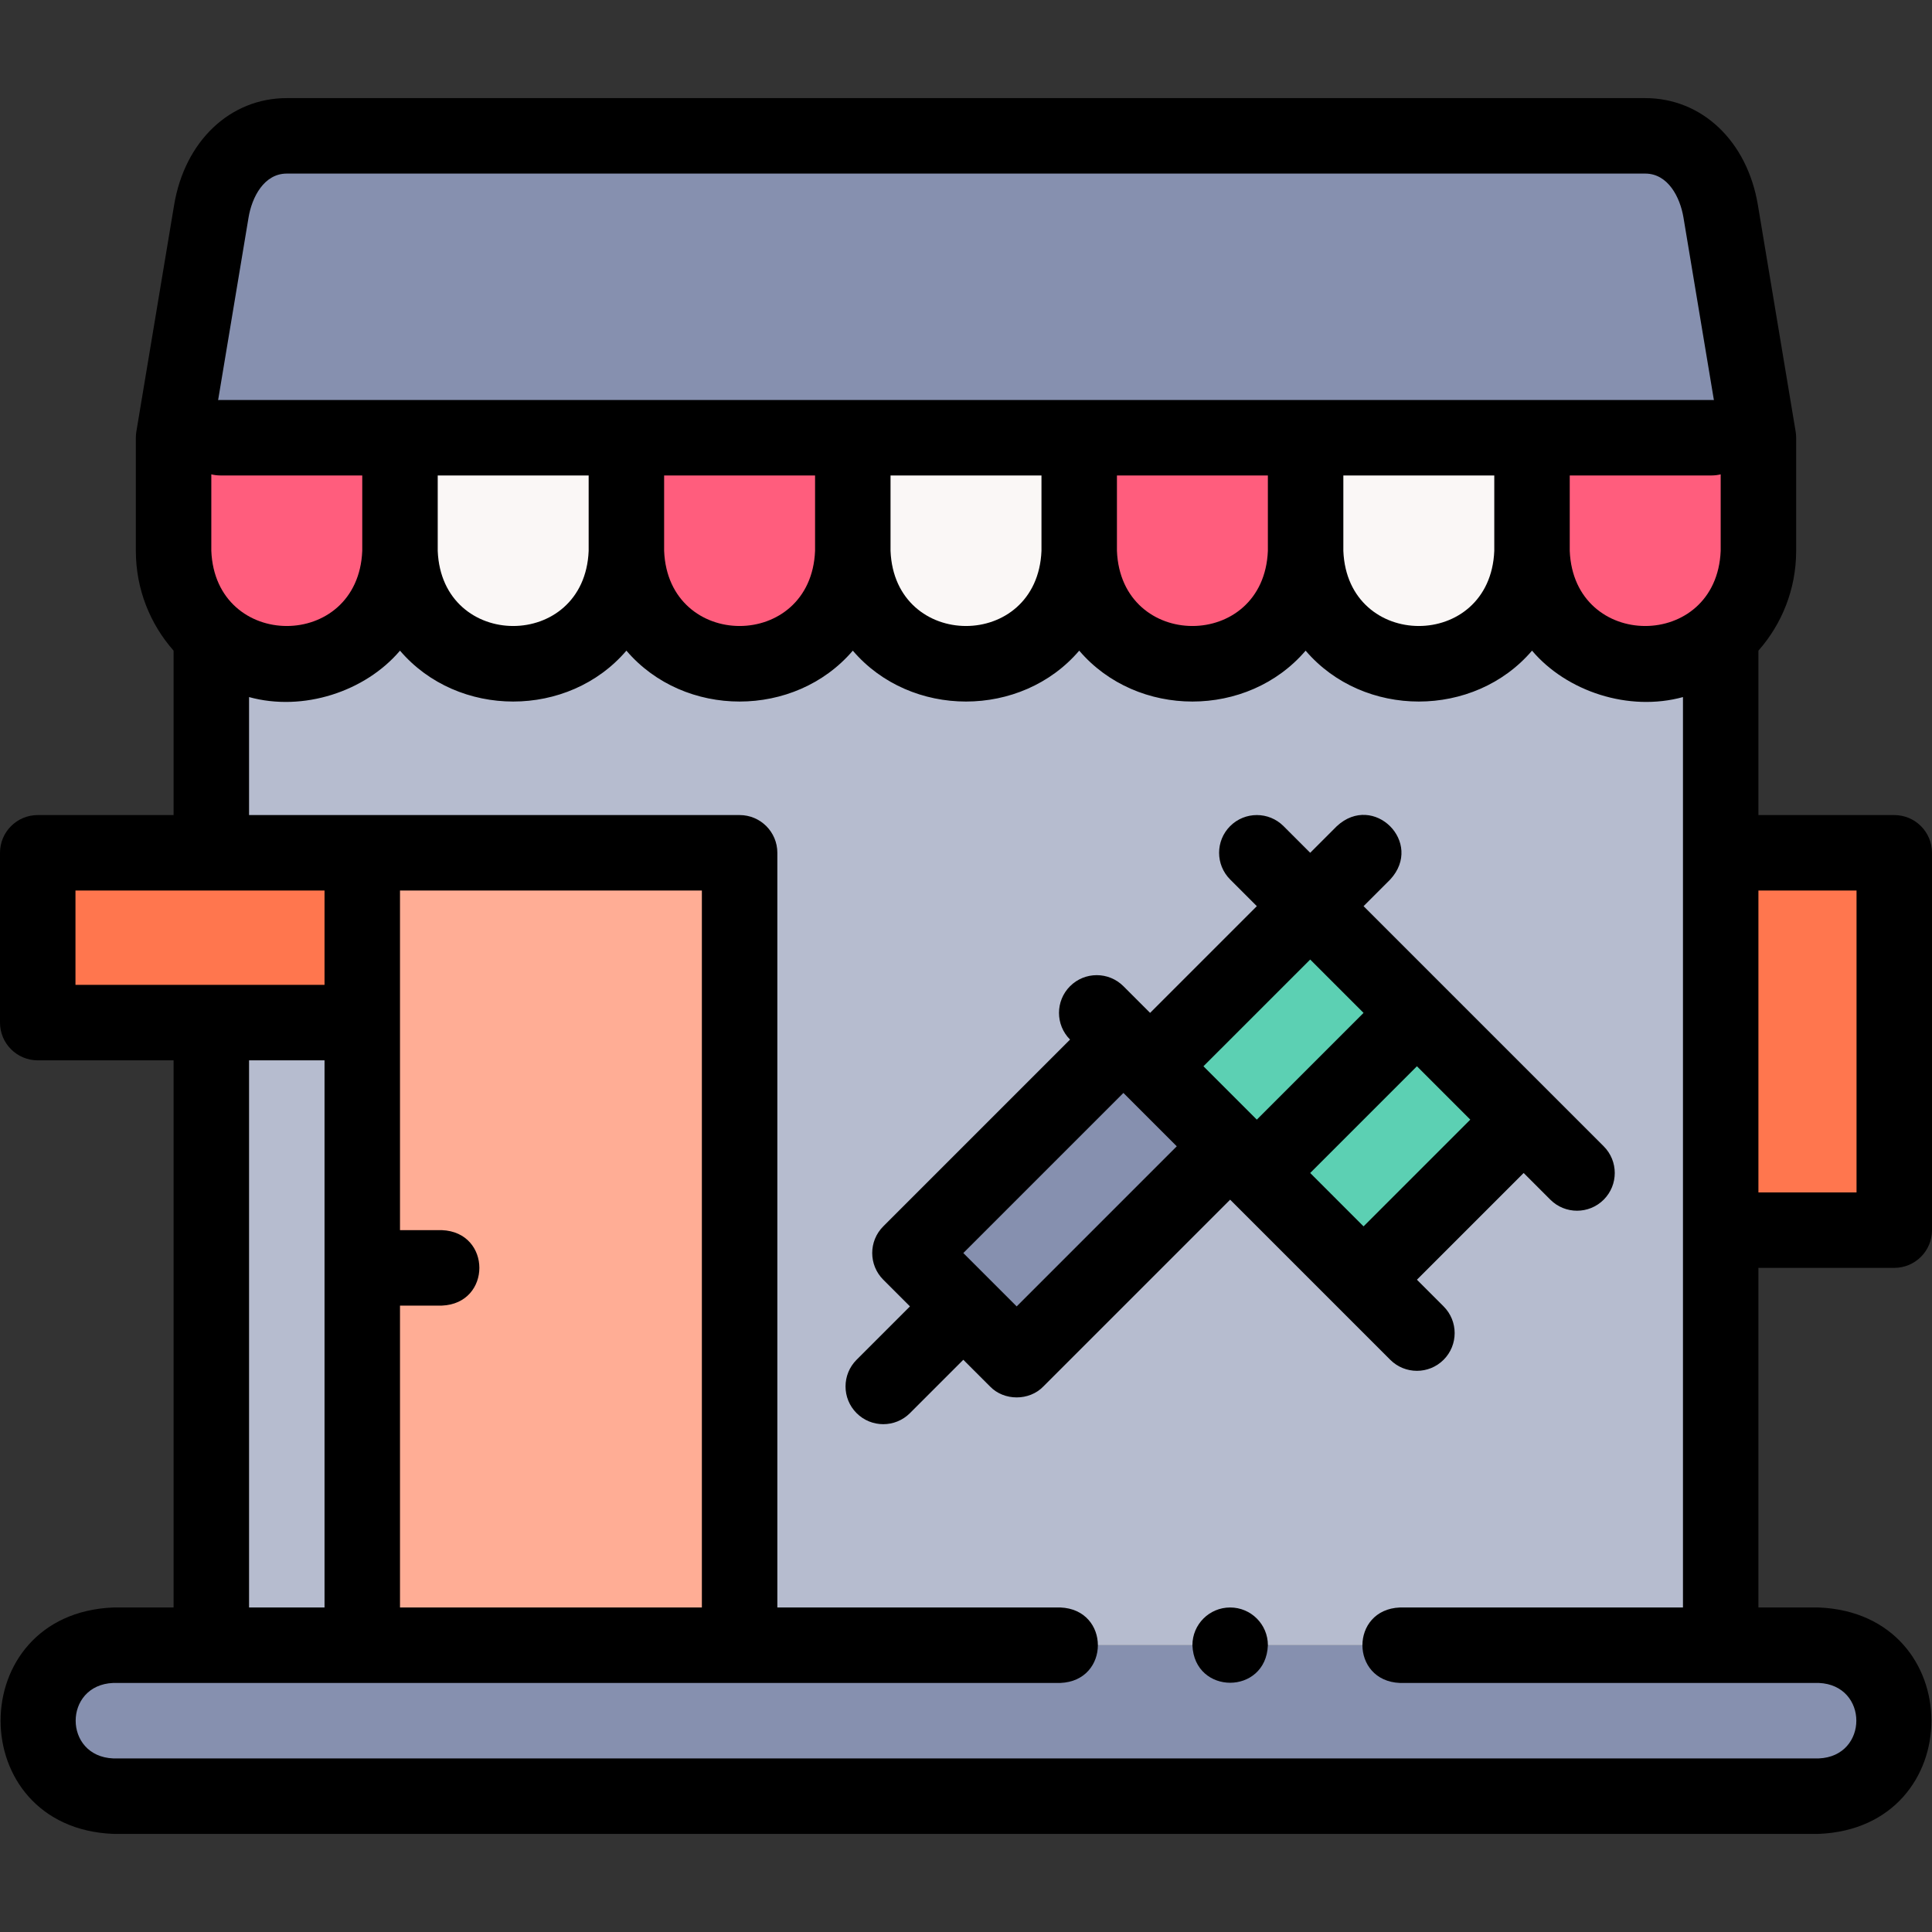 <svg id="Layer_1" enable-background="new 0 0 512.001 512.001" height="512" viewBox="0 0 512.001 512.001" width="512" xmlns="http://www.w3.org/2000/svg"><rect x="0" y="0" width="512.001" height="512.001" fill="#333333" stroke="none"/><g><g clip-rule="evenodd" fill-rule="evenodd"><path d="m226.001 116h60 60 60 60l-10-60c-1.808-10.85-9-20-20-20h-359.999c-11 0-18.192 9.15-20 20l-10 60h60 60z" fill="#8690af"/><path d="m106.001 146.001v-30h-60v30c0 8.835 3.871 16.81 10 22.313 5.318 4.774 12.335 7.686 20 7.686 16.501 0 30-13.499 30-29.999z" fill="#ff5d7d"/><path d="m106.001 116v30c0 16.5 13.5 30 30 30s30-13.5 30-30v-30z" fill="#faf7f6"/><path d="m166.001 116v30c0 16.5 13.5 30 30 30s30-13.5 30-30v-30z" fill="#ff5d7d"/><path d="m226.001 116v30c0 16.5 13.5 30 30 30s30-13.5 30-30v-30z" fill="#faf7f6"/><path d="m286.001 116v30c0 16.5 13.5 30 30 30s30-13.5 30-30v-30z" fill="#ff5d7d"/><path d="m346.001 116v30c0 16.5 13.5 30 30 30s30-13.5 30-30v-30z" fill="#faf7f6"/><path d="m406 116v30c0 16.5 13.5 30 30 30 7.665 0 14.682-2.913 20-7.686 6.13-5.503 10-13.478 10-22.313v-30h-60z" fill="#ff5d7d"/><path d="m96.003 271v-45h-40.001-46.002v45h46.002z" fill="#ff764e"/><path d="m96.003 226v45 165.001h100v-210.001z" fill="#ffad95"/><path d="m456 226h46.002v100h-46.002z" fill="#ff764e"/><path d="m456 436.001h-259.997-100-40.001-26.002c-11 0-20 9-20 20s9 20 20 20h452.002c11 0 20-9 20-20s-9-20-20-20z" fill="#8690af"/><g><path d="m347.215 240.143-42.428 42.428 21.213 21.213 7.072 7.072 42.428-42.428z" fill="#5cd0b3"/><path d="m338.428 283.784h60.002v40.001h-60.002z" fill="#5cd0b3" transform="matrix(.707 -.707 .707 .707 -106.898 349.495)"/><path d="m326 303.784-21.213-21.213-7.071-7.071-56.568 56.569 14.142 14.142 14.142 14.142z" fill="#8690af"/></g><g fill="#b6bccf"><path d="m56.002 271h40.001v165h-40.001z"/><path d="m196.003 226v210h259.997v-110-100-57.686c-5.318 4.774-12.335 7.686-20 7.686-16.5 0-30-13.5-30-30 0 16.5-13.5 30-30 30s-30-13.5-30-30c0 16.5-13.5 30-30 30s-30-13.5-30-30c0 16.5-13.5 30-30 30s-30-13.5-30-30c0 16.5-13.5 30-30 30s-30-13.5-30-30c0 16.5-13.5 30-30 30s-30-13.5-30-30c0 16.5-13.5 30-30 30-7.665 0-14.682-2.913-20-7.686v57.686h40.001zm45.145 106.069 56.568-56.569 7.071 7.071 1.5-1.5 40.928-40.928 28.285 28.285 28.285 28.285-42.428 42.428-28.285-28.285-7.072-7.072-56.568 56.568z"/></g></g><g><path d="m375.5 363.284c2.559 0 5.119-.977 7.071-2.929 3.905-3.905 3.905-10.237 0-14.143l-7.071-7.072 28.286-28.285 7.071 7.071c3.906 3.905 10.237 3.905 14.143 0 3.905-3.905 3.905-10.237 0-14.143l-63.641-63.641 7.071-7.071c9.009-9.756-4.395-23.146-14.142-14.143l-7.071 7.071-7.071-7.071c-3.905-3.904-10.237-3.904-14.143 0-3.905 3.905-3.905 10.237 0 14.143l7.071 7.071-28.286 28.285-7.071-7.071c-3.905-3.905-10.236-3.903-14.143 0-3.905 3.905-3.905 10.237 0 14.143l-49.497 49.497c-3.905 3.905-3.906 10.237 0 14.143l7.071 7.072-14.143 14.142c-3.905 3.905-3.906 10.237 0 14.143 3.905 3.905 10.237 3.905 14.142 0l14.143-14.143 7.071 7.071c3.724 3.873 10.419 3.873 14.143 0l49.497-49.497 42.428 42.428c1.952 1.953 4.511 2.929 7.071 2.929zm-14.143-38.285-14.142-14.143 28.285-28.286 14.143 14.143zm-14.142-70.713 14.142 14.142-28.285 28.286-14.143-14.143zm-77.783 91.925-14.143-14.143 42.426-42.426 14.142 14.142z"/><path d="m466 336.001h36.001c5.523 0 10-4.478 10-10v-100c0-5.522-4.477-10-10-10h-36.001v-43.571c6.221-7.053 10-16.308 10-26.429v-30c0-.551-.045-1.101-.136-1.644l-10-60.001c-2.827-16.96-14.828-28.355-29.864-28.355h-359.999c-15.036 0-27.037 11.396-29.863 28.355l-10 60c-.091.544-.136 1.094-.136 1.645v30c0 10.122 3.779 19.377 10 26.429v43.571h-36.002c-5.523 0-10 4.478-10 10v45c0 5.522 4.477 10 10 10h36.002v145h-16.002c-39.809 1.653-39.778 58.362 0 60h452.002c39.808-1.653 39.778-58.362 0-60h-16.002zm-409.999-190v-20.294c.773.192 1.582.294 2.415.294h37.585v20c-1.102 26.538-38.907 26.517-40 0zm60-20h40v20c-1.102 26.538-38.908 26.517-40 0zm60 0h40v20c-1.102 26.538-38.908 26.517-40 0zm60 0h40v20c-1.102 26.538-38.907 26.517-40 0zm59.999 0h40v20c-1.102 26.538-38.908 26.517-40 0zm60 0h40v20c-1.102 26.538-38.908 26.517-40 0zm60 0h37.585c.832 0 1.641-.102 2.414-.294v20.294c-1.102 26.538-38.908 26.518-40 0v-20zm76.001 110v80h-26.001v-80zm-416-190h359.999c6.049 0 9.241 6.272 10.136 11.644l8.063 48.376c-.203-.012-.407-.019-.613-.019h-395.17c-.206 0-.41.007-.613.019l8.063-48.376c.895-5.372 4.087-11.644 10.135-11.644zm-56.001 215v-25h66.003v25zm86.003 85h11.086c13.268-.528 13.258-19.476 0-20h-11.086v-90h80v190h-80zm-40.001-65h20.001v145h-20.001zm304.999 165h111c13.269.551 13.259 19.454 0 20h-452.001c-13.27-.551-13.259-19.454 0-20h251.001c13.268-.528 13.258-19.476 0-20h-74.998v-200c0-5.522-4.477-10-10-10h-130.001v-31.266c14.345 3.941 30.79-1.452 39.999-12.304 15.372 17.984 44.635 17.978 60 0 15.372 17.984 44.635 17.978 60 0 15.372 17.984 44.634 17.978 60 0 15.372 17.984 44.635 17.978 60 0 15.373 17.984 44.634 17.978 60 0 9.206 10.852 25.658 16.246 40 12.304v241.266h-74.999c-13.269.528-13.258 19.476-.001 20z"/><path d="m326.005 426.001h-.007c-5.523 0-9.996 4.478-9.996 10 .528 13.263 19.478 13.263 20.003 0 0-5.523-4.477-10-10-10z"/></g></g></svg>
